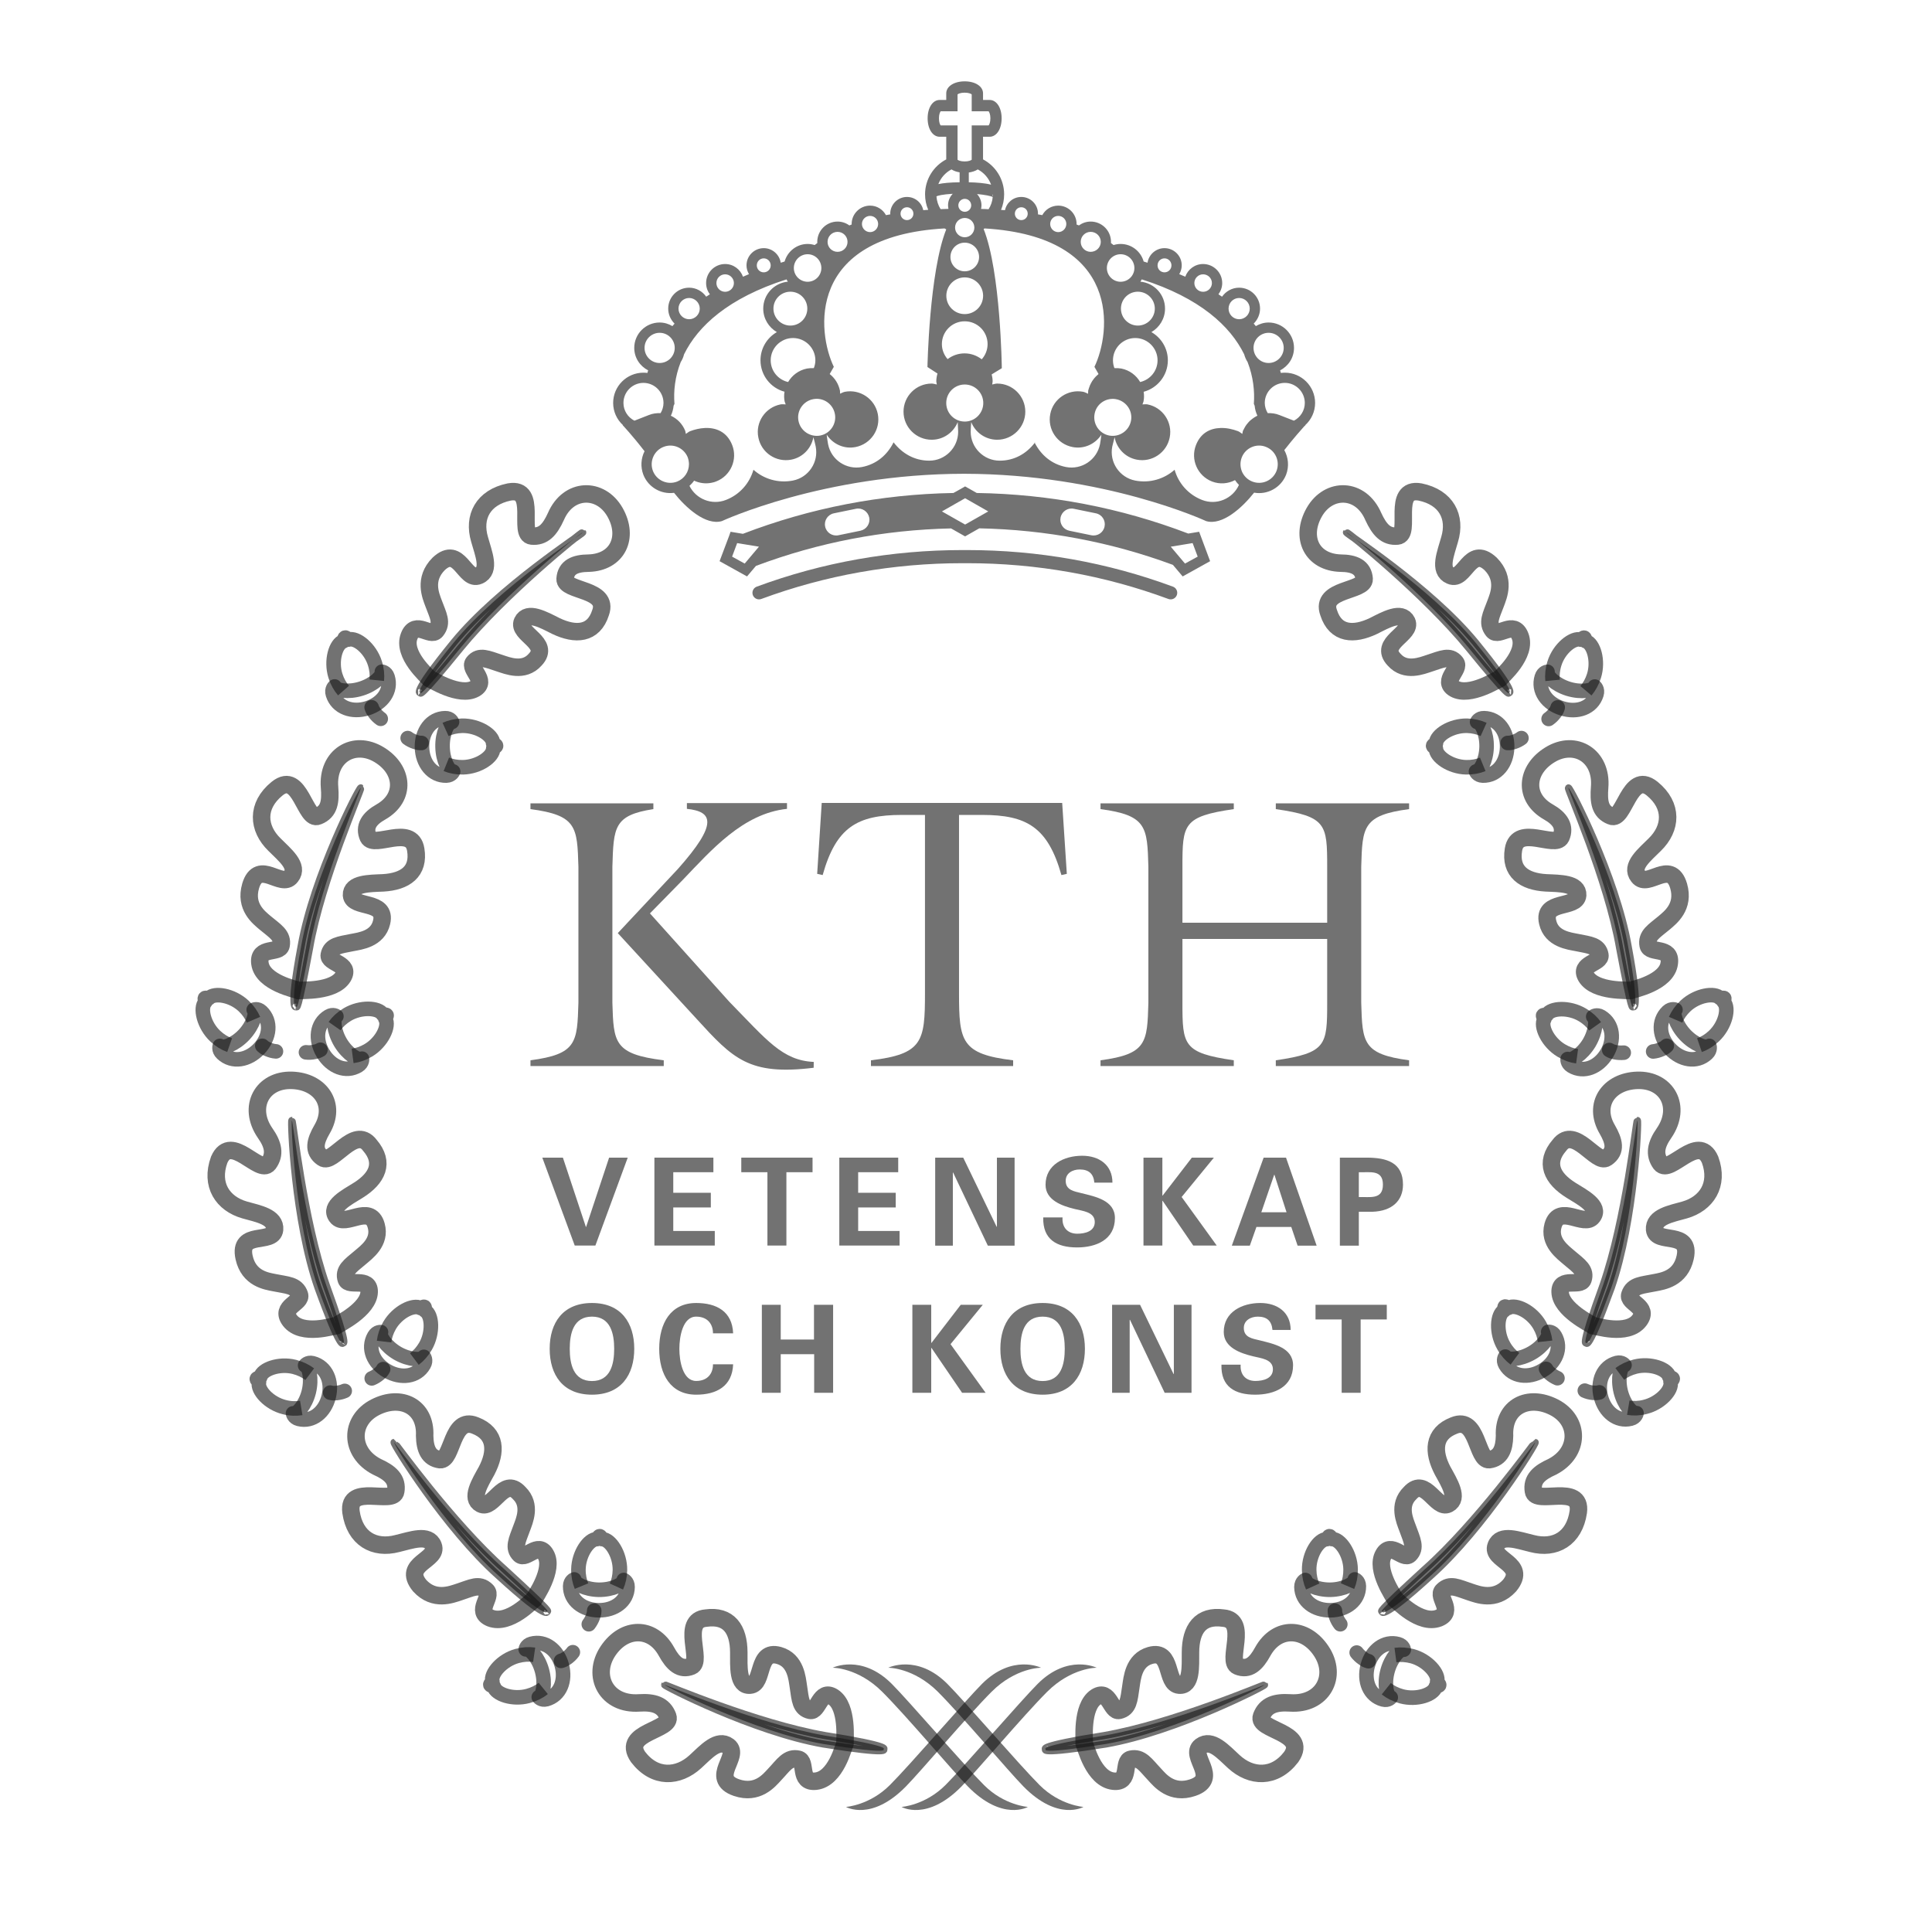 <svg
   xmlns:svg="http://www.w3.org/2000/svg"
   xmlns="http://www.w3.org/2000/svg"
   version="1.0"
   width="110"
   height="110"
   id="svg3197">
  <defs
     id="defs3199" />
  <g
     transform="translate(-300.411,-414.202)"
     id="layer1">
    <g
       transform="matrix(1.25,0,0,1.25,-16.715,334.273)"
       id="g3995">
      <path
         d="M 340.801,151.043 L 254.602,151.043 L 254.602,64.844 L 340.801,64.844 L 340.801,151.043 z"
         id="path4096"
         style="fill:none;fill-opacity:1;fill-rule:nonzero;stroke:none" />
      <path
         d="M 281.594,109.617 C 281.648,111.43 281.664,111.957 283.934,112.238 L 283.934,112.5 L 277.863,112.5 L 277.863,112.238 C 279.977,111.957 279.992,111.43 280.047,109.617 L 280.047,103.422 C 279.992,101.609 279.977,101.078 277.863,100.797 L 277.863,100.535 L 283.461,100.535 L 283.461,100.797 C 281.664,101.078 281.648,101.609 281.594,103.422 L 281.594,109.617 z M 289.547,100.523 L 289.547,100.785 C 287.539,101 286.105,102.66 284.805,104.016 L 283.305,105.547 L 286.918,109.57 C 288.621,111.309 289.332,112.246 290.766,112.312 L 290.762,112.578 C 287.812,112.941 287.086,112.164 285.43,110.352 L 281.84,106.445 L 284.578,103.523 C 286.426,101.445 286.164,100.91 284.988,100.785 L 284.988,100.523 L 289.547,100.523 z"
         id="path344"
         style="fill:#151414;fill-opacity:0.6;fill-rule:nonzero;stroke:none" />
      <path
         d="M 302.082,100.516 L 302.293,103.746 L 302.047,103.801 C 301.43,101.617 300.461,101.062 298.438,101.062 L 297.383,101.062 L 297.383,109.195 C 297.383,111.375 297.488,111.957 299.848,112.238 L 299.848,112.5 L 293.371,112.5 L 293.371,112.238 C 295.73,111.957 295.832,111.375 295.832,109.195 L 295.832,101.062 L 294.777,101.062 C 292.754,101.062 291.785,101.617 291.172,103.801 L 290.922,103.746 L 291.129,100.516 L 302.082,100.516 z"
         id="path346"
         style="fill:#151414;fill-opacity:0.6;fill-rule:nonzero;stroke:none" />
      <path
         d="M 307.559,109.617 C 307.559,111.551 307.594,111.902 309.898,112.238 L 309.898,112.5 L 303.828,112.5 L 303.828,112.238 C 305.938,111.957 305.957,111.43 306.008,109.617 L 306.008,103.422 C 305.957,101.609 305.938,101.078 303.828,100.797 L 303.828,100.535 L 309.898,100.535 L 309.898,100.797 C 307.594,101.133 307.559,101.484 307.559,103.422 L 307.559,105.973 L 314.152,105.973 L 314.152,103.422 C 314.152,101.484 314.117,101.133 311.812,100.797 L 311.812,100.535 L 317.883,100.535 L 317.883,100.797 C 315.773,101.078 315.754,101.609 315.703,103.422 L 315.703,109.617 C 315.754,111.43 315.773,111.957 317.883,112.238 L 317.883,112.5 L 311.812,112.5 L 311.812,112.238 C 314.117,111.902 314.152,111.551 314.152,109.617 L 314.152,106.711 L 307.559,106.711 L 307.559,109.617 z"
         id="path348"
         style="fill:#151414;fill-opacity:0.6;fill-rule:nonzero;stroke:none" />
      <path
         d="M 291.629,139.906 C 291.629,139.906 292.777,139.895 293.887,141.004 C 295,142.117 297.07,144.582 297.781,145.309 C 299.359,146.922 300.52,146.246 300.52,146.246 C 300.52,146.246 299.441,146.176 298.52,145.25 C 297.605,144.34 295.059,141.379 294.32,140.641 C 292.941,139.262 291.629,139.906 291.629,139.906"
         id="path350"
         style="fill:#151414;fill-opacity:0.6;fill-rule:nonzero;stroke:none" />
      <path
         d="M 294.16,139.906 C 294.16,139.906 295.309,139.895 296.422,141.004 C 297.531,142.117 299.602,144.582 300.312,145.309 C 301.895,146.922 303.051,146.246 303.051,146.246 C 303.051,146.246 301.977,146.176 301.051,145.25 C 300.141,144.34 297.59,141.379 296.852,140.641 C 295.473,139.262 294.16,139.906 294.16,139.906"
         id="path352"
         style="fill:#151414;fill-opacity:0.6;fill-rule:nonzero;stroke:none" />
      <path
         d="M 303.652,139.906 C 303.652,139.906 302.508,139.895 301.395,141.004 C 300.285,142.117 298.215,144.582 297.5,145.309 C 295.922,146.922 294.766,146.246 294.766,146.246 C 294.766,146.246 295.84,146.176 296.766,145.25 C 297.676,144.34 300.227,141.379 300.965,140.641 C 302.344,139.262 303.652,139.906 303.652,139.906"
         id="path354"
         style="fill:#151414;fill-opacity:0.6;fill-rule:nonzero;stroke:none" />
      <path
         d="M 301.121,139.906 C 301.121,139.906 299.973,139.895 298.863,141.004 C 297.754,142.117 295.68,144.582 294.969,145.309 C 293.391,146.922 292.234,146.246 292.234,146.246 C 292.234,146.246 293.309,146.176 294.234,145.25 C 295.145,144.34 297.695,141.379 298.43,140.641 C 299.812,139.262 301.121,139.906 301.121,139.906"
         id="path356"
         style="fill:#151414;fill-opacity:0.6;fill-rule:nonzero;stroke:none" />
      <path
         d="M 307.023,90.945 C 304.07,89.852 300.949,89.297 297.754,89.297 L 297.547,89.297 C 294.348,89.297 291.23,89.852 288.273,90.945"
         id="path358"
         style="fill:none;stroke:#151414;stroke-width:0.598;stroke-linecap:round;stroke-linejoin:miter;stroke-miterlimit:4;stroke-opacity:0.6" />
      <path
         d="M 278.402,116.672 L 279.34,116.672 L 280.387,119.828 L 280.398,119.828 L 281.445,116.672 L 282.293,116.672 L 280.82,120.676 L 279.879,120.676 L 278.402,116.672 z"
         id="path360"
         style="fill:#151414;fill-opacity:0.6;fill-rule:nonzero;stroke:none" />
      <path
         d="M 283.508,116.672 L 286.195,116.672 L 286.195,117.336 L 284.367,117.336 L 284.367,118.273 L 286.078,118.273 L 286.078,118.941 L 284.367,118.941 L 284.367,120.012 L 286.258,120.012 L 286.258,120.676 L 283.508,120.676 L 283.508,116.672 z"
         id="path362"
         style="fill:#151414;fill-opacity:0.6;fill-rule:nonzero;stroke:none" />
      <path
         d="M 287.465,116.672 L 290.711,116.672 L 290.711,117.336 L 289.52,117.336 L 289.52,120.676 L 288.656,120.676 L 288.656,117.336 L 287.465,117.336 L 287.465,116.672 z"
         id="path364"
         style="fill:#151414;fill-opacity:0.6;fill-rule:nonzero;stroke:none" />
      <path
         d="M 291.93,116.672 L 294.613,116.672 L 294.613,117.336 L 292.789,117.336 L 292.789,118.273 L 294.5,118.273 L 294.5,118.941 L 292.789,118.941 L 292.789,120.012 L 294.676,120.012 L 294.676,120.676 L 291.93,120.676 L 291.93,116.672 z"
         id="path366"
         style="fill:#151414;fill-opacity:0.6;fill-rule:nonzero;stroke:none" />
      <path
         d="M 298.695,120.68 L 297.113,117.348 L 297.102,117.359 L 297.102,120.68 L 296.297,120.68 L 296.297,116.672 L 297.574,116.672 L 299.098,119.824 L 299.109,119.812 L 299.109,116.672 L 299.914,116.672 L 299.914,120.68 L 298.695,120.68 z"
         id="path368"
         style="fill:#151414;fill-opacity:0.6;fill-rule:nonzero;stroke:none" />
      <path
         d="M 303.547,117.812 C 303.512,117.41 303.297,117.211 302.879,117.211 C 302.562,117.211 302.242,117.375 302.242,117.727 C 302.242,118.156 302.629,118.207 302.973,118.293 C 303.582,118.445 304.484,118.617 304.484,119.422 C 304.484,120.418 303.617,120.762 302.758,120.762 C 301.844,120.762 301.191,120.406 301.219,119.395 L 302.098,119.395 C 302.066,119.84 302.32,120.137 302.77,120.137 C 303.113,120.137 303.566,120.035 303.566,119.605 C 303.566,119.133 302.996,119.102 302.652,119.012 C 302.09,118.875 301.324,118.617 301.324,117.91 C 301.324,116.992 302.168,116.586 302.992,116.586 C 303.77,116.586 304.371,117.008 304.371,117.812 L 303.547,117.812 z"
         id="path370"
         style="fill:#151414;fill-opacity:0.6;fill-rule:nonzero;stroke:none" />
      <path
         d="M 306.645,118.402 L 306.656,118.402 L 307.988,116.672 L 308.992,116.672 L 307.523,118.465 L 309.121,120.676 L 308.051,120.676 L 306.656,118.637 L 306.645,118.637 L 306.645,120.676 L 305.785,120.676 L 305.785,116.672 L 306.645,116.672 L 306.645,118.402 z"
         id="path372"
         style="fill:#151414;fill-opacity:0.6;fill-rule:nonzero;stroke:none" />
      <path
         d="M 309.809,120.68 L 311.258,116.672 L 312.277,116.672 L 313.672,120.68 L 312.805,120.68 L 312.516,119.828 L 310.93,119.828 L 310.629,120.68 L 309.809,120.68 z M 312.301,119.16 L 311.75,117.453 L 311.738,117.453 L 311.152,119.16 L 312.301,119.16 z"
         id="path374"
         style="fill:#151414;fill-opacity:0.6;fill-rule:nonzero;stroke:none" />
      <path
         d="M 314.73,120.68 L 314.73,116.672 L 315.969,116.672 C 316.855,116.676 317.605,116.887 317.605,117.902 C 317.605,118.629 317.113,119.105 316.219,119.137 L 315.594,119.137 L 315.594,120.68 L 314.73,120.68 z M 315.594,118.469 C 316.07,118.445 316.691,118.613 316.691,117.902 C 316.691,117.191 316.07,117.359 315.594,117.336 L 315.594,118.469 z"
         id="path376"
         style="fill:#151414;fill-opacity:0.6;fill-rule:nonzero;stroke:none" />
      <path
         d="M 278.738,125.379 C 278.738,124.199 279.336,123.293 280.664,123.293 C 281.992,123.293 282.59,124.199 282.59,125.379 C 282.59,126.562 281.992,127.469 280.664,127.469 C 279.336,127.469 278.738,126.562 278.738,125.379 M 279.652,125.379 C 279.652,126.07 279.816,126.848 280.664,126.848 C 281.512,126.848 281.676,126.07 281.676,125.379 C 281.676,124.691 281.512,123.914 280.664,123.914 C 279.816,123.914 279.652,124.691 279.652,125.379"
         id="path378"
         style="fill:#151414;fill-opacity:0.6;fill-rule:nonzero;stroke:none" />
      <path
         d="M 286.176,124.676 C 286.18,124.254 285.926,123.914 285.41,123.914 C 284.801,123.914 284.645,124.82 284.645,125.379 C 284.645,125.941 284.801,126.844 285.41,126.844 C 285.926,126.844 286.18,126.508 286.176,126.086 L 287.094,126.086 C 287.055,127.09 286.332,127.469 285.41,127.469 C 284.25,127.469 283.727,126.551 283.727,125.379 C 283.727,124.211 284.25,123.293 285.41,123.293 C 286.332,123.293 287.055,123.672 287.094,124.676 L 286.176,124.676 z"
         id="path380"
         style="fill:#151414;fill-opacity:0.6;fill-rule:nonzero;stroke:none" />
      <path
         d="M 288.402,127.383 L 288.402,123.375 L 289.262,123.375 L 289.262,124.957 L 290.777,124.957 L 290.777,123.375 L 291.648,123.375 L 291.648,127.383 L 290.785,127.383 L 290.785,125.625 L 289.262,125.625 L 289.262,127.383 L 288.402,127.383 z"
         id="path382"
         style="fill:#151414;fill-opacity:0.6;fill-rule:nonzero;stroke:none" />
      <path
         d="M 296.117,125.109 L 296.129,125.109 L 297.461,123.375 L 298.465,123.375 L 296.996,125.168 L 298.594,127.383 L 297.523,127.383 L 296.129,125.34 L 296.117,125.34 L 296.117,127.383 L 295.258,127.383 L 295.258,123.375 L 296.117,123.375 L 296.117,125.109 z"
         id="path384"
         style="fill:#151414;fill-opacity:0.6;fill-rule:nonzero;stroke:none" />
      <path
         d="M 299.266,125.379 C 299.266,124.199 299.863,123.293 301.191,123.293 C 302.516,123.293 303.117,124.199 303.117,125.379 C 303.117,126.562 302.516,127.469 301.191,127.469 C 299.863,127.469 299.266,126.562 299.266,125.379 M 300.18,125.379 C 300.18,126.07 300.34,126.848 301.191,126.848 C 302.039,126.848 302.199,126.07 302.199,125.379 C 302.199,124.691 302.039,123.914 301.191,123.914 C 300.34,123.914 300.18,124.691 300.18,125.379"
         id="path386"
         style="fill:#151414;fill-opacity:0.6;fill-rule:nonzero;stroke:none" />
      <path
         d="M 306.75,127.383 L 305.168,124.055 L 305.156,124.066 L 305.156,127.383 L 304.355,127.383 L 304.355,123.375 L 305.629,123.375 L 307.156,126.531 L 307.168,126.52 L 307.168,123.375 L 307.973,123.375 L 307.973,127.383 L 306.75,127.383 z"
         id="path388"
         style="fill:#151414;fill-opacity:0.6;fill-rule:nonzero;stroke:none" />
      <path
         d="M 311.66,124.52 C 311.625,124.113 311.41,123.914 310.992,123.914 C 310.676,123.914 310.355,124.082 310.355,124.43 C 310.355,124.863 310.742,124.914 311.086,124.996 C 311.699,125.152 312.598,125.324 312.598,126.129 C 312.598,127.125 311.73,127.469 310.871,127.469 C 309.957,127.469 309.305,127.113 309.336,126.102 L 310.211,126.102 C 310.18,126.547 310.434,126.844 310.883,126.844 C 311.227,126.844 311.68,126.738 311.68,126.312 C 311.68,125.84 311.109,125.809 310.766,125.719 C 310.207,125.582 309.441,125.324 309.441,124.613 C 309.441,123.699 310.281,123.293 311.105,123.293 C 311.883,123.293 312.488,123.715 312.488,124.52 L 311.66,124.52 z"
         id="path390"
         style="fill:#151414;fill-opacity:0.6;fill-rule:nonzero;stroke:none" />
      <path
         d="M 313.621,123.375 L 316.867,123.375 L 316.867,124.043 L 315.676,124.043 L 315.676,127.383 L 314.812,127.383 L 314.812,124.043 L 313.621,124.043 L 313.621,123.375 z"
         id="path392"
         style="fill:#151414;fill-opacity:0.6;fill-rule:nonzero;stroke:none" />
      <path
         d="M 300.82,84.09 C 300.824,84.098 300.832,84.105 300.836,84.113 C 300.84,84.105 300.844,84.102 300.848,84.098 L 300.82,84.09 z"
         id="path394"
         style="fill:#151414;fill-opacity:0.6;fill-rule:nonzero;stroke:none" />
      <path
         d="M 313.164,83.309 C 313.164,83.309 313.16,83.309 313.156,83.305 C 313.43,83.055 313.602,82.695 313.602,82.297 C 313.602,81.535 312.98,80.918 312.223,80.918 C 312.16,80.918 312.102,80.922 312.043,80.93 C 312.035,80.891 312.02,80.852 312.008,80.812 C 312.383,80.621 312.641,80.238 312.641,79.789 C 312.641,79.152 312.121,78.633 311.484,78.633 C 311.273,78.633 311.074,78.695 310.902,78.797 C 310.871,78.758 310.84,78.719 310.805,78.684 C 310.98,78.508 311.094,78.27 311.094,78 C 311.094,77.473 310.668,77.047 310.141,77.047 C 309.82,77.047 309.535,77.211 309.363,77.457 C 309.309,77.422 309.254,77.383 309.199,77.348 C 309.305,77.203 309.371,77.027 309.371,76.836 C 309.371,76.359 308.98,75.969 308.5,75.969 C 308.125,75.969 307.809,76.211 307.688,76.547 C 307.602,76.508 307.508,76.469 307.414,76.43 C 307.484,76.312 307.527,76.176 307.527,76.031 C 307.527,75.598 307.176,75.246 306.742,75.246 C 306.352,75.246 306.027,75.535 305.969,75.91 C 305.91,75.891 305.852,75.871 305.793,75.855 C 305.664,75.395 305.246,75.055 304.742,75.055 C 304.633,75.055 304.523,75.074 304.422,75.105 C 304.383,75.074 304.344,75.043 304.301,75.012 C 304.305,74.992 304.305,74.977 304.305,74.961 C 304.305,74.449 303.891,74.035 303.379,74.035 C 303.18,74.035 302.996,74.102 302.844,74.211 C 302.809,74.195 302.77,74.184 302.734,74.168 C 302.734,74.16 302.738,74.152 302.738,74.145 C 302.738,73.684 302.363,73.309 301.902,73.309 C 301.586,73.309 301.316,73.484 301.176,73.742 C 301.109,73.73 301.043,73.719 300.977,73.707 C 300.977,73.695 300.98,73.688 300.98,73.676 C 300.98,73.254 300.641,72.914 300.219,72.914 C 299.852,72.914 299.551,73.172 299.477,73.516 C 299.418,73.512 299.355,73.508 299.297,73.504 C 299.387,73.285 299.438,73.047 299.438,72.797 C 299.438,72.105 299.047,71.504 298.477,71.203 L 298.477,70.172 L 298.777,70.172 C 299.094,70.172 299.324,69.82 299.324,69.332 C 299.324,68.848 299.094,68.496 298.777,68.496 L 298.477,68.496 L 298.477,68.195 C 298.477,67.879 298.125,67.648 297.641,67.648 C 297.156,67.648 296.801,67.879 296.801,68.195 L 296.801,68.496 L 296.5,68.496 C 296.184,68.496 295.953,68.848 295.953,69.332 C 295.953,69.82 296.184,70.172 296.5,70.172 L 296.801,70.172 L 296.801,71.203 C 296.227,71.504 295.836,72.105 295.836,72.797 C 295.836,73.047 295.887,73.285 295.98,73.5 C 295.906,73.504 295.828,73.512 295.754,73.516 C 295.684,73.172 295.379,72.914 295.012,72.914 C 294.594,72.914 294.25,73.254 294.25,73.676 C 294.25,73.688 294.254,73.695 294.254,73.707 C 294.188,73.719 294.121,73.73 294.055,73.742 C 293.914,73.484 293.645,73.309 293.332,73.309 C 292.871,73.309 292.492,73.684 292.492,74.145 C 292.492,74.152 292.496,74.16 292.496,74.168 C 292.461,74.184 292.422,74.195 292.387,74.211 C 292.238,74.102 292.051,74.035 291.852,74.035 C 291.34,74.035 290.926,74.449 290.926,74.961 C 290.926,74.977 290.926,74.992 290.93,75.012 C 290.887,75.043 290.848,75.074 290.809,75.105 C 290.707,75.074 290.602,75.055 290.488,75.055 C 289.988,75.055 289.57,75.395 289.438,75.855 C 289.379,75.871 289.32,75.895 289.262,75.91 C 289.203,75.535 288.879,75.246 288.488,75.246 C 288.055,75.246 287.703,75.598 287.703,76.031 C 287.703,76.176 287.746,76.312 287.816,76.43 C 287.723,76.469 287.633,76.508 287.543,76.547 C 287.422,76.211 287.105,75.969 286.73,75.969 C 286.25,75.969 285.863,76.359 285.863,76.836 C 285.863,77.027 285.926,77.203 286.035,77.348 C 285.977,77.383 285.922,77.422 285.867,77.457 C 285.695,77.211 285.41,77.047 285.09,77.047 C 284.562,77.047 284.137,77.473 284.137,78 C 284.137,78.27 284.25,78.508 284.426,78.684 C 284.395,78.719 284.363,78.758 284.328,78.797 C 284.156,78.695 283.961,78.633 283.746,78.633 C 283.109,78.633 282.59,79.152 282.59,79.789 C 282.59,80.238 282.848,80.621 283.223,80.812 C 283.211,80.852 283.199,80.891 283.188,80.93 C 283.129,80.922 283.07,80.918 283.008,80.918 C 282.25,80.918 281.629,81.535 281.629,82.297 C 281.629,82.695 281.801,83.055 282.074,83.305 C 282.066,83.309 282.062,83.309 282.062,83.309 C 282.062,83.309 282.492,83.762 283.059,84.496 C 282.898,84.816 282.867,85.203 283.004,85.566 C 283.23,86.141 283.816,86.469 284.402,86.391 C 284.941,87.074 285.844,87.887 286.578,87.68 C 286.578,87.68 291.188,85.531 297.609,85.523 C 304.035,85.531 308.641,87.68 308.641,87.68 C 309.379,87.891 310.285,87.066 310.824,86.383 C 311.426,86.492 312.047,86.16 312.281,85.566 C 312.426,85.184 312.383,84.777 312.199,84.445 C 312.629,83.895 312.973,83.512 313.098,83.371 C 313.121,83.352 313.141,83.332 313.164,83.309 M 312.223,81.383 C 312.723,81.383 313.133,81.793 313.133,82.297 C 313.133,82.648 312.93,82.953 312.637,83.105 C 312.41,83.016 312.156,82.914 311.977,82.848 C 311.801,82.777 311.621,82.754 311.445,82.762 C 311.363,82.625 311.309,82.465 311.309,82.297 C 311.309,81.793 311.719,81.383 312.223,81.383 M 311.484,79.102 C 311.863,79.102 312.172,79.41 312.172,79.789 C 312.172,80.168 311.863,80.477 311.484,80.477 C 311.105,80.477 310.797,80.168 310.797,79.789 C 310.797,79.41 311.105,79.102 311.484,79.102 M 310.141,77.516 C 310.41,77.516 310.625,77.734 310.625,78 C 310.625,78.266 310.41,78.484 310.141,78.484 C 309.875,78.484 309.66,78.266 309.66,78 C 309.66,77.734 309.875,77.516 310.141,77.516 M 308.5,76.438 C 308.723,76.438 308.902,76.617 308.902,76.836 C 308.902,77.055 308.723,77.234 308.5,77.234 C 308.281,77.234 308.102,77.055 308.102,76.836 C 308.102,76.617 308.281,76.438 308.5,76.438 M 306.742,75.711 C 306.918,75.711 307.059,75.855 307.059,76.031 C 307.059,76.207 306.918,76.348 306.742,76.348 C 306.566,76.348 306.426,76.207 306.426,76.031 C 306.426,75.855 306.566,75.711 306.742,75.711 M 306.301,78 C 306.301,78.426 305.953,78.773 305.527,78.773 C 305.102,78.773 304.758,78.426 304.758,78 C 304.758,77.574 305.102,77.23 305.527,77.23 C 305.953,77.23 306.301,77.574 306.301,78 M 305.734,82.363 L 305.738,82.363 C 305.738,82.363 305.734,82.363 305.734,82.363 C 305.734,82.363 305.734,82.363 305.734,82.363 M 304.777,80.73 C 304.668,80.711 304.562,80.707 304.461,80.711 C 304.418,80.598 304.395,80.48 304.395,80.355 C 304.395,79.797 304.848,79.34 305.41,79.34 C 305.969,79.34 306.426,79.797 306.426,80.355 C 306.426,80.84 306.086,81.242 305.633,81.344 C 305.457,81.039 305.152,80.805 304.777,80.73 M 304.742,75.523 C 305.09,75.523 305.371,75.805 305.371,76.152 C 305.371,76.496 305.09,76.777 304.742,76.777 C 304.398,76.777 304.117,76.496 304.117,76.152 C 304.117,75.805 304.398,75.523 304.742,75.523 M 303.379,74.504 C 303.633,74.504 303.84,74.707 303.84,74.961 C 303.84,75.211 303.633,75.414 303.379,75.414 C 303.129,75.414 302.926,75.211 302.926,74.961 C 302.926,74.707 303.129,74.504 303.379,74.504 M 301.902,73.777 C 302.105,73.777 302.27,73.941 302.27,74.145 C 302.27,74.348 302.105,74.516 301.902,74.516 C 301.699,74.516 301.535,74.348 301.535,74.145 C 301.535,73.941 301.699,73.777 301.902,73.777 M 300.219,73.383 C 300.383,73.383 300.512,73.512 300.512,73.676 C 300.512,73.84 300.383,73.969 300.219,73.969 C 300.059,73.969 299.926,73.84 299.926,73.676 C 299.926,73.512 300.059,73.383 300.219,73.383 M 298.926,72.809 C 298.926,72.832 298.922,72.859 298.922,72.883 C 298.914,72.863 298.906,72.84 298.906,72.809 L 298.926,72.809 z M 298.918,72.914 C 298.902,73.117 298.836,73.305 298.73,73.473 C 298.621,73.465 298.504,73.461 298.387,73.461 C 298.398,73.406 298.406,73.352 298.406,73.297 C 298.406,73.098 298.328,72.918 298.203,72.781 C 298.578,72.816 298.824,72.871 298.918,72.914 M 298.891,81.457 L 298.891,81.457 C 298.891,81.457 298.891,81.457 298.891,81.457 L 298.891,81.457 z M 298.418,80.309 C 298.199,80.141 297.93,80.039 297.637,80.039 C 297.344,80.039 297.078,80.137 296.863,80.301 C 296.703,80.117 296.602,79.879 296.602,79.617 C 296.602,79.043 297.066,78.578 297.641,78.578 C 298.219,78.578 298.684,79.043 298.684,79.617 C 298.684,79.883 298.582,80.125 298.418,80.309 M 297.641,78.25 C 297.18,78.25 296.805,77.879 296.805,77.414 C 296.805,76.953 297.18,76.578 297.641,76.578 C 298.105,76.578 298.48,76.953 298.48,77.414 C 298.48,77.879 298.105,78.25 297.641,78.25 M 297.645,73.871 C 297.887,73.871 298.082,74.066 298.082,74.309 C 298.082,74.551 297.887,74.75 297.645,74.75 C 297.402,74.75 297.203,74.551 297.203,74.309 C 297.203,74.066 297.402,73.871 297.645,73.871 M 297.352,73.297 C 297.352,73.133 297.484,73 297.645,73 C 297.809,73 297.938,73.133 297.938,73.297 C 297.938,73.457 297.809,73.59 297.645,73.59 C 297.484,73.59 297.352,73.457 297.352,73.297 M 297.641,74.996 C 298.004,74.996 298.297,75.289 298.297,75.648 C 298.297,76.008 298.004,76.301 297.641,76.301 C 297.281,76.301 296.992,76.008 296.992,75.648 C 296.992,75.289 297.281,74.996 297.641,74.996 M 298.844,72.355 C 298.555,72.281 298.188,72.254 297.828,72.246 L 297.828,71.801 C 297.988,71.777 298.129,71.73 298.238,71.66 C 298.516,71.805 298.734,72.055 298.844,72.355 M 296.547,69.656 C 296.52,69.625 296.469,69.52 296.469,69.332 C 296.469,69.148 296.52,69.043 296.547,69.012 L 297.316,69.012 L 297.316,68.242 C 297.348,68.215 297.453,68.164 297.641,68.164 C 297.824,68.164 297.93,68.215 297.961,68.242 L 297.961,69.012 L 298.73,69.012 C 298.758,69.043 298.812,69.148 298.812,69.332 C 298.812,69.52 298.758,69.625 298.73,69.656 L 297.961,69.656 L 297.961,71.219 C 297.93,71.246 297.824,71.297 297.641,71.297 C 297.453,71.297 297.348,71.246 297.316,71.219 L 297.316,69.656 L 296.547,69.656 z M 297.039,71.66 C 297.137,71.723 297.266,71.77 297.41,71.793 L 297.41,72.246 C 296.977,72.25 296.664,72.281 296.441,72.328 C 296.555,72.039 296.766,71.801 297.039,71.66 M 297.098,72.77 C 296.965,72.906 296.883,73.09 296.883,73.297 C 296.883,73.352 296.891,73.406 296.902,73.457 C 296.781,73.461 296.66,73.465 296.543,73.469 C 296.434,73.297 296.371,73.098 296.355,72.887 C 296.414,72.855 296.625,72.797 297.098,72.77 M 295.012,73.383 C 295.172,73.383 295.305,73.512 295.305,73.676 C 295.305,73.84 295.172,73.969 295.012,73.969 C 294.852,73.969 294.719,73.84 294.719,73.676 C 294.719,73.512 294.852,73.383 295.012,73.383 M 293.332,73.777 C 293.535,73.777 293.699,73.941 293.699,74.145 C 293.699,74.348 293.535,74.516 293.332,74.516 C 293.129,74.516 292.961,74.348 292.961,74.145 C 292.961,73.941 293.129,73.777 293.332,73.777 M 291.852,74.504 C 292.102,74.504 292.305,74.707 292.305,74.961 C 292.305,75.211 292.102,75.414 291.852,75.414 C 291.598,75.414 291.395,75.211 291.395,74.961 C 291.395,74.707 291.598,74.504 291.852,74.504 M 290.457,80.73 C 290.082,80.805 289.777,81.039 289.598,81.344 C 289.145,81.242 288.805,80.84 288.805,80.355 C 288.805,79.797 289.262,79.34 289.82,79.34 C 290.383,79.34 290.84,79.797 290.84,80.355 C 290.84,80.48 290.812,80.598 290.77,80.711 C 290.668,80.707 290.562,80.711 290.457,80.73 M 290.488,75.523 C 290.832,75.523 291.113,75.805 291.113,76.152 C 291.113,76.496 290.832,76.777 290.488,76.777 C 290.141,76.777 289.859,76.496 289.859,76.152 C 289.859,75.805 290.141,75.523 290.488,75.523 M 289.703,77.23 C 290.129,77.23 290.473,77.574 290.473,78 C 290.473,78.426 290.129,78.773 289.703,78.773 C 289.277,78.773 288.93,78.426 288.93,78 C 288.93,77.574 289.277,77.23 289.703,77.23 M 288.488,75.711 C 288.664,75.711 288.805,75.855 288.805,76.031 C 288.805,76.207 288.664,76.348 288.488,76.348 C 288.312,76.348 288.172,76.207 288.172,76.031 C 288.172,75.855 288.312,75.711 288.488,75.711 M 286.73,76.438 C 286.949,76.438 287.129,76.617 287.129,76.836 C 287.129,77.055 286.949,77.234 286.73,77.234 C 286.508,77.234 286.332,77.055 286.332,76.836 C 286.332,76.617 286.508,76.438 286.73,76.438 M 285.09,77.516 C 285.355,77.516 285.574,77.734 285.574,78 C 285.574,78.266 285.355,78.484 285.09,78.484 C 284.824,78.484 284.605,78.266 284.605,78 C 284.605,77.734 284.824,77.516 285.09,77.516 M 283.059,79.789 C 283.059,79.41 283.367,79.102 283.746,79.102 C 284.125,79.102 284.434,79.41 284.434,79.789 C 284.434,80.168 284.125,80.477 283.746,80.477 C 283.367,80.477 283.059,80.168 283.059,79.789 M 283.008,81.383 C 283.512,81.383 283.922,81.793 283.922,82.297 C 283.922,82.465 283.871,82.625 283.789,82.762 C 283.613,82.754 283.43,82.777 283.254,82.848 C 283.078,82.914 282.824,83.016 282.598,83.105 C 282.301,82.953 282.098,82.648 282.098,82.297 C 282.098,81.793 282.508,81.383 283.008,81.383 M 284.543,85.879 C 284.105,86.047 283.613,85.832 283.441,85.395 C 283.273,84.957 283.492,84.465 283.926,84.297 C 284.363,84.125 284.855,84.344 285.027,84.777 C 285.062,84.879 285.082,84.984 285.082,85.086 C 285.082,85.426 284.879,85.746 284.543,85.879 M 289.816,85.832 C 289.148,85.961 288.492,85.762 288.02,85.34 C 287.844,85.949 287.402,86.469 286.766,86.715 C 286.125,86.965 285.406,86.68 285.105,86.074 C 285.184,86 285.258,85.922 285.316,85.836 C 285.559,85.949 285.832,85.988 286.105,85.934 C 286.133,85.93 286.16,85.922 286.188,85.914 C 286.191,85.914 286.191,85.914 286.195,85.914 C 286.234,85.902 286.277,85.891 286.324,85.871 C 286.98,85.617 287.309,84.871 287.051,84.215 C 286.812,83.605 286.309,83.414 285.805,83.438 C 285.574,83.449 285.344,83.504 285.137,83.582 C 285.066,83.609 285.008,83.664 284.941,83.707 C 284.93,83.645 284.914,83.574 284.914,83.574 C 284.789,83.254 284.547,83.012 284.258,82.879 C 284.324,82.738 284.367,82.582 284.383,82.422 L 284.422,82.34 C 284.375,81.758 284.445,81.102 284.707,80.434 C 284.777,80.328 284.828,80.207 284.859,80.082 C 285.488,78.801 286.867,77.516 289.527,76.668 C 289.543,76.703 289.562,76.738 289.586,76.773 C 288.961,76.832 288.465,77.355 288.465,78 C 288.465,78.457 288.715,78.855 289.086,79.07 C 288.641,79.324 288.34,79.805 288.34,80.355 C 288.34,81.039 288.805,81.617 289.434,81.785 C 289.41,81.93 289.41,82.082 289.441,82.234 C 289.441,82.234 289.465,82.305 289.488,82.363 C 289.41,82.363 289.328,82.348 289.254,82.363 C 288.559,82.5 288.102,83.176 288.242,83.867 C 288.375,84.562 289.051,85.016 289.746,84.879 C 290.27,84.777 290.656,84.359 290.75,83.859 C 290.781,83.957 290.844,84.215 290.855,84.281 C 290.996,84.996 290.531,85.691 289.816,85.832 M 290.07,83.113 C 289.98,82.656 290.281,82.215 290.738,82.125 C 291.195,82.035 291.637,82.332 291.727,82.789 C 291.82,83.246 291.52,83.691 291.062,83.781 C 290.605,83.867 290.16,83.57 290.07,83.113 M 296.027,84.926 C 295.344,84.926 294.785,84.59 294.402,84.09 C 294.121,84.656 293.633,85.086 292.965,85.215 C 292.25,85.355 291.555,84.887 291.418,84.172 C 291.402,84.105 291.367,83.844 291.355,83.742 C 291.633,84.168 292.145,84.41 292.672,84.305 C 293.367,84.168 293.82,83.496 293.684,82.801 C 293.547,82.109 292.871,81.656 292.18,81.789 C 292.105,81.805 292.035,81.848 291.965,81.875 C 291.965,81.812 291.961,81.742 291.961,81.742 C 291.898,81.43 291.727,81.164 291.492,80.98 L 291.68,80.652 C 290.934,79.105 290.391,74.707 296.723,74.348 C 296.75,74.363 296.773,74.379 296.801,74.391 C 296.027,76.328 295.945,80.66 295.945,80.66 L 296.402,80.957 C 296.367,81.074 296.348,81.195 296.348,81.32 C 296.348,81.32 296.359,81.395 296.371,81.457 C 296.293,81.441 296.215,81.414 296.137,81.414 C 295.43,81.414 294.855,81.988 294.855,82.695 C 294.855,83.398 295.43,83.973 296.137,83.973 C 296.676,83.973 297.133,83.641 297.324,83.168 C 297.332,83.27 297.344,83.535 297.344,83.605 C 297.344,84.332 296.754,84.926 296.027,84.926 M 296.801,82.301 C 296.801,81.836 297.172,81.461 297.637,81.457 L 297.652,81.457 C 298.113,81.461 298.488,81.836 298.488,82.301 C 298.488,82.766 298.109,83.145 297.645,83.145 C 297.176,83.145 296.801,82.766 296.801,82.301 M 303.805,84.172 C 303.664,84.887 302.969,85.355 302.254,85.215 C 301.598,85.086 301.117,84.668 300.832,84.113 C 300.453,84.605 299.906,84.926 299.234,84.926 C 298.508,84.926 297.914,84.332 297.914,83.605 C 297.914,83.535 297.93,83.27 297.938,83.168 C 298.125,83.641 298.586,83.973 299.121,83.973 C 299.828,83.973 300.402,83.398 300.402,82.695 C 300.402,81.988 299.828,81.414 299.121,81.414 C 299.047,81.414 298.969,81.441 298.895,81.457 C 298.906,81.395 298.914,81.32 298.914,81.32 C 298.914,81.211 298.898,81.102 298.871,80.996 L 299.332,80.715 C 299.332,80.715 299.281,76.316 298.504,74.375 C 298.52,74.367 298.535,74.359 298.547,74.348 C 304.84,74.723 304.297,79.109 303.551,80.652 L 303.738,80.98 C 303.73,80.984 303.723,80.992 303.715,81 C 303.68,81.031 303.645,81.062 303.613,81.094 C 303.59,81.117 303.566,81.145 303.543,81.172 C 303.531,81.188 303.52,81.203 303.508,81.219 C 303.469,81.27 303.434,81.32 303.406,81.375 C 303.402,81.383 303.398,81.387 303.395,81.395 C 303.359,81.461 303.328,81.535 303.305,81.609 C 303.305,81.613 303.305,81.617 303.301,81.621 C 303.289,81.664 303.273,81.703 303.266,81.742 C 303.266,81.742 303.262,81.816 303.262,81.879 C 303.188,81.848 303.117,81.805 303.043,81.789 C 302.348,81.656 301.672,82.109 301.539,82.801 C 301.402,83.496 301.855,84.168 302.551,84.305 C 303.078,84.41 303.59,84.168 303.867,83.742 C 303.855,83.844 303.82,84.105 303.805,84.172 M 303.559,82.789 C 303.641,82.352 304.051,82.066 304.488,82.117 L 304.605,82.141 C 305.027,82.258 305.301,82.676 305.215,83.113 C 305.125,83.57 304.68,83.867 304.223,83.781 C 303.766,83.691 303.469,83.246 303.559,82.789 M 308.453,86.715 C 307.82,86.469 307.375,85.949 307.203,85.34 C 306.727,85.762 306.07,85.961 305.406,85.832 C 304.691,85.691 304.223,84.996 304.363,84.281 C 304.379,84.215 304.441,83.957 304.469,83.859 C 304.562,84.359 304.949,84.777 305.477,84.879 C 306.168,85.016 306.844,84.562 306.98,83.867 C 307.117,83.176 306.664,82.5 305.969,82.363 C 305.895,82.348 305.816,82.363 305.738,82.363 C 305.762,82.305 305.785,82.234 305.785,82.234 C 305.816,82.082 305.816,81.934 305.793,81.789 C 306.426,81.617 306.895,81.043 306.895,80.355 C 306.895,79.805 306.59,79.324 306.145,79.07 C 306.516,78.855 306.766,78.457 306.766,78 C 306.766,77.355 306.273,76.832 305.645,76.773 C 305.668,76.738 305.688,76.703 305.707,76.668 C 308.363,77.512 309.742,78.801 310.371,80.082 C 310.406,80.207 310.457,80.328 310.527,80.434 C 310.785,81.102 310.855,81.758 310.812,82.34 L 310.848,82.422 C 310.863,82.582 310.906,82.734 310.973,82.875 C 310.961,82.883 310.953,82.891 310.941,82.895 C 310.891,82.918 310.844,82.949 310.797,82.98 C 310.77,82.996 310.746,83.016 310.723,83.035 C 310.691,83.059 310.664,83.082 310.633,83.109 C 310.598,83.145 310.566,83.176 310.535,83.215 C 310.516,83.234 310.5,83.254 310.484,83.277 C 310.449,83.324 310.414,83.375 310.387,83.43 C 310.375,83.449 310.367,83.465 310.359,83.484 C 310.344,83.516 310.324,83.543 310.312,83.574 C 310.312,83.574 310.297,83.645 310.285,83.707 C 310.219,83.664 310.16,83.609 310.09,83.582 C 309.84,83.488 309.559,83.426 309.285,83.438 C 308.828,83.453 308.391,83.66 308.176,84.215 C 307.918,84.875 308.246,85.617 308.906,85.875 C 309.262,86.012 309.641,85.977 309.953,85.812 C 310.008,85.891 310.066,85.965 310.133,86.031 C 309.848,86.664 309.109,86.973 308.453,86.715 M 311.844,85.395 C 311.672,85.832 311.18,86.047 310.746,85.879 C 310.531,85.797 310.367,85.637 310.273,85.43 C 310.227,85.32 310.203,85.203 310.203,85.086 C 310.203,84.984 310.223,84.879 310.262,84.777 C 310.43,84.344 310.926,84.125 311.359,84.297 C 311.797,84.465 312.012,84.957 311.844,85.395"
         id="path396"
         style="fill:#151414;fill-opacity:0.6;fill-rule:nonzero;stroke:none" />
      <path
         d="M 307.125,89.672 C 304.305,88.629 301.34,88.07 298.305,88.008 L 297.66,88.375 L 297.02,88.012 C 293.957,88.078 290.973,88.652 288.133,89.719 L 287.727,90.199 L 286.477,89.504 L 286.914,88.344 L 286.977,88.164 L 287.539,88.258 C 290.602,87.082 293.824,86.457 297.129,86.398 L 297.547,86.164 L 297.66,86.098 L 298.191,86.398 C 301.508,86.449 304.746,87.07 307.824,88.246 L 308.133,88.195 L 308.32,88.164 L 308.82,89.504 L 307.57,90.199 L 307.125,89.672 z M 287.047,89.297 C 287.223,89.395 287.449,89.52 287.621,89.613 C 287.758,89.453 288.027,89.133 288.27,88.844 C 287.895,88.781 287.484,88.715 287.277,88.68 C 287.207,88.863 287.117,89.105 287.047,89.297 M 292.891,88.117 C 293.168,88.059 293.348,87.789 293.293,87.516 C 293.234,87.238 292.965,87.059 292.688,87.117 L 291.684,87.324 C 291.406,87.379 291.227,87.652 291.285,87.926 C 291.34,88.203 291.613,88.379 291.887,88.324 L 292.891,88.117 z M 296.605,87.238 C 296.984,87.453 297.512,87.754 297.66,87.836 C 297.809,87.754 298.34,87.453 298.715,87.238 C 298.34,87.023 297.809,86.719 297.66,86.637 C 297.512,86.719 296.984,87.023 296.605,87.238 M 307.027,88.844 C 307.273,89.133 307.543,89.453 307.676,89.613 C 307.848,89.52 308.078,89.395 308.254,89.297 C 308.184,89.105 308.09,88.863 308.023,88.68 C 307.816,88.715 307.402,88.781 307.027,88.844 M 303.41,88.324 C 303.688,88.379 303.957,88.203 304.012,87.926 C 304.07,87.652 303.895,87.379 303.617,87.324 L 302.609,87.117 C 302.336,87.059 302.066,87.238 302.008,87.516 C 301.953,87.789 302.129,88.059 302.406,88.117 L 303.41,88.324 z"
         id="path398"
         style="fill:#151414;fill-opacity:0.6;fill-rule:nonzero;stroke:none" />
      <path
         d="M 270.863,94.926 C 270.887,94.688 270.863,94.422 270.777,94.156 C 270.566,93.477 269.934,92.965 269.578,93.074 C 269.535,93.09 269.469,92.969 269.422,92.984 C 269.375,92.996 269.391,93.133 269.348,93.148 C 268.992,93.258 268.766,94.039 268.977,94.719 C 269.062,94.988 269.191,95.219 269.348,95.398"
         id="path400"
         style="fill:none;stroke:#151414;stroke-width:0.663;stroke-linecap:butt;stroke-linejoin:miter;stroke-miterlimit:4;stroke-opacity:0.6" />
      <path
         d="M 270.434,96.203 C 271.121,95.988 271.551,95.398 271.355,94.777 C 271.285,94.551 271.094,94.539 271.094,94.539 C 271.152,94.719 270.746,95.121 270.152,95.309 C 269.559,95.496 268.996,95.395 268.941,95.211 C 268.941,95.211 268.789,95.332 268.863,95.562 C 269.055,96.18 269.746,96.418 270.434,96.203 z"
         id="path402"
         style="fill:none;stroke:#151414;stroke-width:0.663;stroke-linecap:butt;stroke-linejoin:round;stroke-miterlimit:4;stroke-opacity:0.6" />
      <path
         d="M 270.629,96.16 C 270.668,96.277 270.688,96.305 270.766,96.414 C 270.848,96.523 270.941,96.613 271.043,96.684"
         id="path404"
         style="fill:none;stroke:#151414;stroke-width:0.663;stroke-linecap:round;stroke-linejoin:miter;stroke-miterlimit:4;stroke-opacity:0.6" />
      <path
         d="M 273.996,97.168 C 274.211,97.07 274.473,97.008 274.75,97 C 275.465,96.988 276.152,97.422 276.16,97.793 C 276.16,97.84 276.297,97.863 276.297,97.914 C 276.297,97.961 276.164,97.988 276.164,98.035 C 276.176,98.406 275.508,98.875 274.793,98.891 C 274.516,98.898 274.254,98.848 274.031,98.758"
         id="path406"
         style="fill:none;stroke:#151414;stroke-width:0.663;stroke-linecap:butt;stroke-linejoin:miter;stroke-miterlimit:4;stroke-opacity:0.6" />
      <path
         d="M 272.922,97.984 C 272.906,97.266 273.328,96.668 273.977,96.656 C 274.215,96.648 274.289,96.828 274.289,96.828 C 274.098,96.828 273.844,97.34 273.859,97.965 C 273.871,98.586 274.148,99.09 274.34,99.082 C 274.34,99.082 274.273,99.262 274.031,99.27 C 273.387,99.285 272.938,98.707 272.922,97.984 z"
         id="path408"
         style="fill:none;stroke:#151414;stroke-width:0.663;stroke-linecap:butt;stroke-linejoin:round;stroke-miterlimit:4;stroke-opacity:0.6" />
      <path
         d="M 272.902,97.785 C 272.773,97.785 272.746,97.777 272.617,97.738 C 272.484,97.695 272.371,97.637 272.27,97.562"
         id="path410"
         style="fill:none;stroke:#151414;stroke-width:0.663;stroke-linecap:round;stroke-linejoin:miter;stroke-miterlimit:4;stroke-opacity:0.6" />
      <path
         d="M 268.941,110.68 C 269.078,110.484 269.273,110.305 269.516,110.156 C 270.125,109.793 270.938,109.828 271.133,110.145 C 271.152,110.188 271.281,110.137 271.309,110.184 C 271.332,110.223 271.23,110.312 271.254,110.355 C 271.449,110.672 271.098,111.41 270.488,111.777 C 270.246,111.922 269.996,112.008 269.762,112.039"
         id="path412"
         style="fill:none;stroke:#151414;stroke-width:0.663;stroke-linecap:butt;stroke-linejoin:miter;stroke-miterlimit:4;stroke-opacity:0.6" />
      <path
         d="M 268.414,111.918 C 268.043,111.305 268.113,110.574 268.668,110.242 C 268.875,110.117 269.023,110.234 269.023,110.234 C 268.859,110.332 268.895,110.902 269.215,111.438 C 269.539,111.969 270.027,112.27 270.188,112.164 C 270.188,112.164 270.223,112.355 270.016,112.48 C 269.461,112.816 268.785,112.539 268.414,111.918 z"
         id="path414"
         style="fill:none;stroke:#151414;stroke-width:0.663;stroke-linecap:butt;stroke-linejoin:round;stroke-miterlimit:4;stroke-opacity:0.6" />
      <path
         d="M 268.297,111.758 C 268.188,111.82 268.156,111.828 268.023,111.855 C 267.891,111.887 267.762,111.891 267.637,111.875"
         id="path416"
         style="fill:none;stroke:#151414;stroke-width:0.663;stroke-linecap:round;stroke-linejoin:miter;stroke-miterlimit:4;stroke-opacity:0.6" />
      <path
         d="M 265.246,110.391 C 265.152,110.172 265,109.953 264.797,109.762 C 264.277,109.273 263.473,109.141 263.219,109.406 C 263.188,109.441 263.07,109.371 263.039,109.406 C 263.004,109.441 263.086,109.551 263.051,109.586 C 262.797,109.855 262.984,110.648 263.504,111.137 C 263.707,111.328 263.938,111.469 264.16,111.547"
         id="path418"
         style="fill:none;stroke:#151414;stroke-width:0.663;stroke-linecap:butt;stroke-linejoin:miter;stroke-miterlimit:4;stroke-opacity:0.6" />
      <path
         d="M 265.5,111.715 C 265.996,111.191 266.078,110.465 265.605,110.02 C 265.43,109.855 265.258,109.938 265.258,109.938 C 265.398,110.066 265.246,110.617 264.82,111.074 C 264.391,111.527 263.852,111.719 263.715,111.582 C 263.715,111.582 263.641,111.762 263.82,111.926 C 264.289,112.371 265.008,112.238 265.5,111.715 z"
         id="path420"
         style="fill:none;stroke:#151414;stroke-width:0.663;stroke-linecap:butt;stroke-linejoin:round;stroke-miterlimit:4;stroke-opacity:0.6" />
      <path
         d="M 265.648,111.578 C 265.746,111.664 265.77,111.68 265.895,111.734 C 266.02,111.789 266.145,111.824 266.27,111.832"
         id="path422"
         style="fill:none;stroke:#151414;stroke-width:0.663;stroke-linecap:round;stroke-linejoin:miter;stroke-miterlimit:4;stroke-opacity:0.6" />
      <path
         d="M 271.195,125.051 C 271.223,124.812 271.305,124.559 271.445,124.316 C 271.805,123.699 272.531,123.34 272.855,123.523 C 272.895,123.547 272.984,123.445 273.027,123.469 C 273.07,123.492 273.023,123.621 273.066,123.645 C 273.387,123.828 273.438,124.645 273.082,125.262 C 272.941,125.504 272.762,125.703 272.574,125.844"
         id="path424"
         style="fill:none;stroke:#151414;stroke-width:0.663;stroke-linecap:butt;stroke-linejoin:miter;stroke-miterlimit:4;stroke-opacity:0.6" />
      <path
         d="M 271.336,126.391 C 270.711,126.031 270.422,125.359 270.746,124.801 C 270.867,124.59 271.055,124.621 271.055,124.621 C 270.957,124.785 271.266,125.266 271.805,125.582 C 272.344,125.891 272.918,125.914 273.008,125.746 C 273.008,125.746 273.129,125.898 273.008,126.105 C 272.688,126.668 271.961,126.75 271.336,126.391 z"
         id="path426"
         style="fill:none;stroke:#151414;stroke-width:0.663;stroke-linecap:butt;stroke-linejoin:round;stroke-miterlimit:4;stroke-opacity:0.6" />
      <path
         d="M 271.152,126.305 C 271.09,126.414 271.066,126.434 270.965,126.523 C 270.859,126.613 270.75,126.68 270.633,126.727"
         id="path428"
         style="fill:none;stroke:#151414;stroke-width:0.663;stroke-linecap:round;stroke-linejoin:miter;stroke-miterlimit:4;stroke-opacity:0.6" />
      <path
         d="M 267.809,126.535 C 267.617,126.391 267.379,126.273 267.105,126.203 C 266.414,126.031 265.648,126.305 265.559,126.664 C 265.547,126.711 265.41,126.703 265.398,126.75 C 265.387,126.797 265.512,126.855 265.5,126.902 C 265.406,127.262 265.957,127.863 266.648,128.035 C 266.918,128.105 267.188,128.113 267.422,128.074"
         id="path430"
         style="fill:none;stroke:#151414;stroke-width:0.663;stroke-linecap:butt;stroke-linejoin:miter;stroke-miterlimit:4;stroke-opacity:0.6" />
      <path
         d="M 268.672,127.566 C 268.848,126.867 268.566,126.195 267.941,126.035 C 267.707,125.977 267.598,126.137 267.598,126.137 C 267.781,126.18 267.914,126.734 267.766,127.34 C 267.613,127.945 267.234,128.371 267.047,128.32 C 267.047,128.32 267.074,128.516 267.309,128.574 C 267.934,128.73 268.496,128.266 268.672,127.566 z"
         id="path432"
         style="fill:none;stroke:#151414;stroke-width:0.663;stroke-linecap:butt;stroke-linejoin:round;stroke-miterlimit:4;stroke-opacity:0.6" />
      <path
         d="M 268.738,127.375 C 268.863,127.406 268.891,127.402 269.027,127.395 C 269.164,127.379 269.289,127.348 269.402,127.297"
         id="path434"
         style="fill:none;stroke:#151414;stroke-width:0.663;stroke-linecap:round;stroke-linejoin:miter;stroke-miterlimit:4;stroke-opacity:0.6" />
      <path
         d="M 280.188,136.188 C 280.098,135.969 280.043,135.707 280.047,135.426 C 280.059,134.715 280.52,134.043 280.891,134.047 C 280.938,134.047 280.965,133.914 281.016,133.914 C 281.062,133.914 281.086,134.051 281.133,134.051 C 281.504,134.055 281.945,134.738 281.938,135.453 C 281.934,135.73 281.875,135.992 281.777,136.207"
         id="path436"
         style="fill:none;stroke:#151414;stroke-width:0.663;stroke-linecap:butt;stroke-linejoin:miter;stroke-miterlimit:4;stroke-opacity:0.6" />
      <path
         d="M 280.965,137.289 C 280.246,137.281 279.664,136.836 279.672,136.188 C 279.676,135.949 279.855,135.883 279.855,135.883 C 279.852,136.07 280.355,136.344 280.977,136.355 C 281.602,136.359 282.113,136.102 282.109,135.91 C 282.109,135.91 282.289,135.984 282.285,136.227 C 282.277,136.875 281.688,137.301 280.965,137.289 z"
         id="path438"
         style="fill:none;stroke:#151414;stroke-width:0.663;stroke-linecap:butt;stroke-linejoin:round;stroke-miterlimit:4;stroke-opacity:0.6" />
      <path
         d="M 280.766,137.305 C 280.762,137.43 280.75,137.457 280.707,137.586 C 280.66,137.715 280.594,137.828 280.52,137.926"
         id="path440"
         style="fill:none;stroke:#151414;stroke-width:0.663;stroke-linecap:round;stroke-linejoin:miter;stroke-miterlimit:4;stroke-opacity:0.6" />
      <path
         d="M 278.031,139.316 C 277.793,139.281 277.527,139.297 277.254,139.371 C 276.57,139.559 276.035,140.172 276.129,140.531 C 276.145,140.574 276.02,140.637 276.035,140.684 C 276.047,140.73 276.184,140.719 276.195,140.766 C 276.293,141.125 277.066,141.379 277.754,141.191 C 278.023,141.117 278.258,141 278.445,140.848"
         id="path442"
         style="fill:none;stroke:#151414;stroke-width:0.663;stroke-linecap:butt;stroke-linejoin:miter;stroke-miterlimit:4;stroke-opacity:0.6" />
      <path
         d="M 279.289,139.793 C 279.102,139.098 278.527,138.648 277.902,138.816 C 277.668,138.879 277.648,139.07 277.648,139.07 C 277.832,139.016 278.223,139.438 278.387,140.039 C 278.551,140.641 278.43,141.199 278.242,141.246 C 278.242,141.246 278.355,141.402 278.59,141.34 C 279.215,141.168 279.48,140.488 279.289,139.793 z"
         id="path444"
         style="fill:none;stroke:#151414;stroke-width:0.663;stroke-linecap:butt;stroke-linejoin:round;stroke-miterlimit:4;stroke-opacity:0.6" />
      <path
         d="M 279.254,139.594 C 279.375,139.559 279.398,139.543 279.512,139.469 C 279.625,139.391 279.719,139.301 279.793,139.199"
         id="path446"
         style="fill:none;stroke:#151414;stroke-width:0.663;stroke-linecap:round;stroke-linejoin:miter;stroke-miterlimit:4;stroke-opacity:0.6" />
      <path
         d="M 324.078,125.039 C 324.051,124.801 323.969,124.547 323.828,124.305 C 323.473,123.688 322.742,123.328 322.418,123.512 C 322.379,123.535 322.289,123.434 322.246,123.457 C 322.207,123.484 322.25,123.609 322.211,123.633 C 321.887,123.82 321.836,124.633 322.195,125.25 C 322.332,125.492 322.512,125.691 322.703,125.832"
         id="path448"
         style="fill:none;stroke:#151414;stroke-width:0.663;stroke-linecap:butt;stroke-linejoin:miter;stroke-miterlimit:4;stroke-opacity:0.6" />
      <path
         d="M 323.938,126.379 C 324.562,126.02 324.852,125.348 324.527,124.789 C 324.41,124.582 324.219,124.609 324.219,124.609 C 324.316,124.773 324.008,125.258 323.469,125.57 C 322.93,125.879 322.359,125.906 322.266,125.734 C 322.266,125.734 322.145,125.887 322.266,126.098 C 322.59,126.66 323.312,126.742 323.938,126.379 z"
         id="path450"
         style="fill:none;stroke:#151414;stroke-width:0.663;stroke-linecap:butt;stroke-linejoin:round;stroke-miterlimit:4;stroke-opacity:0.6" />
      <path
         d="M 324.121,126.293 C 324.188,126.402 324.207,126.422 324.309,126.512 C 324.414,126.602 324.523,126.668 324.641,126.719"
         id="path452"
         style="fill:none;stroke:#151414;stroke-width:0.663;stroke-linecap:round;stroke-linejoin:miter;stroke-miterlimit:4;stroke-opacity:0.6" />
      <path
         d="M 315.078,136.188 C 315.172,135.969 315.223,135.707 315.219,135.426 C 315.211,134.715 314.75,134.043 314.379,134.047 C 314.332,134.047 314.305,133.914 314.254,133.914 C 314.207,133.914 314.184,134.051 314.133,134.051 C 313.762,134.055 313.32,134.738 313.332,135.453 C 313.336,135.73 313.395,135.992 313.492,136.207"
         id="path454"
         style="fill:none;stroke:#151414;stroke-width:0.663;stroke-linecap:butt;stroke-linejoin:miter;stroke-miterlimit:4;stroke-opacity:0.6" />
      <path
         d="M 314.301,137.289 C 315.023,137.281 315.602,136.836 315.594,136.188 C 315.59,135.949 315.41,135.883 315.41,135.883 C 315.418,136.07 314.914,136.344 314.289,136.355 C 313.668,136.359 313.156,136.102 313.156,135.91 C 313.156,135.91 312.98,135.984 312.98,136.227 C 312.988,136.875 313.582,137.301 314.301,137.289 z"
         id="path456"
         style="fill:none;stroke:#151414;stroke-width:0.663;stroke-linecap:butt;stroke-linejoin:round;stroke-miterlimit:4;stroke-opacity:0.6" />
      <path
         d="M 314.504,137.305 C 314.508,137.43 314.516,137.457 314.562,137.586 C 314.609,137.715 314.672,137.828 314.75,137.926"
         id="path458"
         style="fill:none;stroke:#151414;stroke-width:0.663;stroke-linecap:round;stroke-linejoin:miter;stroke-miterlimit:4;stroke-opacity:0.6" />
      <path
         d="M 317.262,139.328 C 317.496,139.297 317.762,139.312 318.035,139.383 C 318.723,139.574 319.254,140.188 319.16,140.543 C 319.145,140.59 319.27,140.648 319.254,140.699 C 319.242,140.742 319.105,140.734 319.094,140.777 C 318.996,141.137 318.223,141.395 317.535,141.207 C 317.266,141.133 317.031,141.012 316.844,140.863"
         id="path460"
         style="fill:none;stroke:#151414;stroke-width:0.663;stroke-linecap:butt;stroke-linejoin:miter;stroke-miterlimit:4;stroke-opacity:0.6" />
      <path
         d="M 316,139.805 C 316.188,139.113 316.762,138.66 317.387,138.832 C 317.621,138.895 317.641,139.086 317.641,139.086 C 317.457,139.031 317.066,139.453 316.902,140.055 C 316.738,140.652 316.863,141.215 317.047,141.258 C 317.047,141.258 316.934,141.414 316.699,141.352 C 316.074,141.184 315.809,140.504 316,139.805 z"
         id="path462"
         style="fill:none;stroke:#151414;stroke-width:0.663;stroke-linecap:butt;stroke-linejoin:round;stroke-miterlimit:4;stroke-opacity:0.6" />
      <path
         d="M 316.035,139.609 C 315.914,139.574 315.887,139.559 315.777,139.48 C 315.664,139.402 315.57,139.312 315.496,139.215"
         id="path464"
         style="fill:none;stroke:#151414;stroke-width:0.663;stroke-linecap:round;stroke-linejoin:miter;stroke-miterlimit:4;stroke-opacity:0.6" />
      <path
         d="M 327.48,126.523 C 327.672,126.379 327.91,126.262 328.184,126.191 C 328.875,126.02 329.641,126.293 329.734,126.652 C 329.742,126.699 329.879,126.691 329.891,126.738 C 329.902,126.785 329.777,126.844 329.789,126.891 C 329.883,127.25 329.332,127.852 328.641,128.023 C 328.371,128.094 328.102,128.102 327.867,128.062"
         id="path466"
         style="fill:none;stroke:#151414;stroke-width:0.663;stroke-linecap:butt;stroke-linejoin:miter;stroke-miterlimit:4;stroke-opacity:0.6" />
      <path
         d="M 326.617,127.555 C 326.441,126.855 326.723,126.184 327.348,126.023 C 327.582,125.965 327.695,126.125 327.695,126.125 C 327.508,126.168 327.375,126.723 327.523,127.328 C 327.676,127.934 328.055,128.359 328.242,128.309 C 328.242,128.309 328.215,128.504 327.98,128.562 C 327.355,128.719 326.793,128.254 326.617,127.555 z"
         id="path468"
         style="fill:none;stroke:#151414;stroke-width:0.663;stroke-linecap:butt;stroke-linejoin:round;stroke-miterlimit:4;stroke-opacity:0.6" />
      <path
         d="M 326.551,127.363 C 326.43,127.395 326.398,127.391 326.262,127.383 C 326.125,127.371 326,127.336 325.887,127.285"
         id="path470"
         style="fill:none;stroke:#151414;stroke-width:0.663;stroke-linecap:round;stroke-linejoin:miter;stroke-miterlimit:4;stroke-opacity:0.6" />
      <path
         d="M 321.277,97.168 C 321.059,97.07 320.801,97.008 320.52,97 C 319.809,96.988 319.121,97.422 319.109,97.793 C 319.109,97.84 318.977,97.863 318.977,97.914 C 318.973,97.961 319.105,97.988 319.105,98.035 C 319.098,98.406 319.766,98.875 320.477,98.891 C 320.758,98.898 321.02,98.848 321.238,98.758"
         id="path472"
         style="fill:none;stroke:#151414;stroke-width:0.663;stroke-linecap:butt;stroke-linejoin:miter;stroke-miterlimit:4;stroke-opacity:0.6" />
      <path
         d="M 322.348,97.984 C 322.367,97.266 321.945,96.668 321.297,96.656 C 321.055,96.648 320.98,96.828 320.98,96.828 C 321.172,96.828 321.426,97.34 321.414,97.965 C 321.398,98.586 321.121,99.09 320.93,99.082 C 320.93,99.082 320.996,99.262 321.238,99.27 C 321.887,99.285 322.332,98.707 322.348,97.984 z"
         id="path474"
         style="fill:none;stroke:#151414;stroke-width:0.663;stroke-linecap:butt;stroke-linejoin:round;stroke-miterlimit:4;stroke-opacity:0.6" />
      <path
         d="M 322.371,97.785 C 322.496,97.785 322.527,97.777 322.656,97.738 C 322.785,97.695 322.902,97.637 323,97.562"
         id="path476"
         style="fill:none;stroke:#151414;stroke-width:0.663;stroke-linecap:round;stroke-linejoin:miter;stroke-miterlimit:4;stroke-opacity:0.6" />
      <path
         d="M 326.355,110.691 C 326.219,110.5 326.023,110.316 325.781,110.172 C 325.172,109.805 324.355,109.844 324.164,110.16 C 324.141,110.199 324.016,110.152 323.988,110.195 C 323.965,110.238 324.066,110.328 324.043,110.367 C 323.848,110.684 324.199,111.422 324.809,111.789 C 325.047,111.934 325.301,112.023 325.535,112.055"
         id="path478"
         style="fill:none;stroke:#151414;stroke-width:0.663;stroke-linecap:butt;stroke-linejoin:miter;stroke-miterlimit:4;stroke-opacity:0.6" />
      <path
         d="M 326.883,111.934 C 327.254,111.316 327.184,110.59 326.629,110.254 C 326.422,110.129 326.27,110.25 326.27,110.25 C 326.438,110.344 326.398,110.918 326.082,111.453 C 325.758,111.984 325.27,112.281 325.105,112.18 C 325.105,112.18 325.074,112.371 325.281,112.496 C 325.836,112.832 326.512,112.551 326.883,111.934 z"
         id="path480"
         style="fill:none;stroke:#151414;stroke-width:0.663;stroke-linecap:butt;stroke-linejoin:round;stroke-miterlimit:4;stroke-opacity:0.6" />
      <path
         d="M 327,111.77 C 327.109,111.832 327.137,111.84 327.27,111.871 C 327.406,111.898 327.535,111.902 327.66,111.891"
         id="path482"
         style="fill:none;stroke:#151414;stroke-width:0.663;stroke-linecap:round;stroke-linejoin:miter;stroke-miterlimit:4;stroke-opacity:0.6" />
      <path
         d="M 324.418,94.934 C 324.395,94.695 324.418,94.43 324.504,94.16 C 324.715,93.48 325.352,92.969 325.703,93.078 C 325.75,93.094 325.812,92.973 325.859,92.988 C 325.906,93.004 325.891,93.141 325.938,93.152 C 326.289,93.262 326.52,94.047 326.305,94.727 C 326.223,94.992 326.09,95.227 325.938,95.406"
         id="path484"
         style="fill:none;stroke:#151414;stroke-width:0.663;stroke-linecap:butt;stroke-linejoin:miter;stroke-miterlimit:4;stroke-opacity:0.6" />
      <path
         d="M 324.848,96.207 C 324.16,95.996 323.734,95.402 323.926,94.785 C 323.996,94.555 324.188,94.543 324.188,94.543 C 324.129,94.727 324.535,95.129 325.129,95.316 C 325.723,95.5 326.289,95.402 326.34,95.215 C 326.34,95.215 326.492,95.336 326.418,95.566 C 326.227,96.188 325.539,96.426 324.848,96.207 z"
         id="path486"
         style="fill:none;stroke:#151414;stroke-width:0.663;stroke-linecap:butt;stroke-linejoin:round;stroke-miterlimit:4;stroke-opacity:0.6" />
      <path
         d="M 324.652,96.164 C 324.613,96.285 324.598,96.309 324.516,96.422 C 324.434,96.531 324.34,96.621 324.238,96.691"
         id="path488"
         style="fill:none;stroke:#151414;stroke-width:0.663;stroke-linecap:round;stroke-linejoin:miter;stroke-miterlimit:4;stroke-opacity:0.6" />
      <path
         d="M 330.023,110.391 C 330.117,110.172 330.27,109.953 330.477,109.758 C 330.996,109.273 331.797,109.137 332.051,109.406 C 332.082,109.441 332.199,109.371 332.234,109.406 C 332.266,109.441 332.184,109.551 332.219,109.586 C 332.473,109.855 332.289,110.648 331.766,111.137 C 331.562,111.328 331.336,111.469 331.109,111.547"
         id="path490"
         style="fill:none;stroke:#151414;stroke-width:0.663;stroke-linecap:butt;stroke-linejoin:miter;stroke-miterlimit:4;stroke-opacity:0.6" />
      <path
         d="M 329.77,111.715 C 329.277,111.188 329.195,110.465 329.664,110.02 C 329.84,109.855 330.016,109.938 330.016,109.938 C 329.871,110.066 330.027,110.617 330.453,111.074 C 330.879,111.527 331.422,111.715 331.559,111.582 C 331.559,111.582 331.629,111.762 331.453,111.926 C 330.98,112.371 330.266,112.238 329.77,111.715 z"
         id="path492"
         style="fill:none;stroke:#151414;stroke-width:0.663;stroke-linecap:butt;stroke-linejoin:round;stroke-miterlimit:4;stroke-opacity:0.6" />
      <path
         d="M 329.621,111.578 C 329.527,111.664 329.5,111.68 329.375,111.734 C 329.25,111.789 329.125,111.824 329,111.836"
         id="path494"
         style="fill:none;stroke:#151414;stroke-width:0.663;stroke-linecap:round;stroke-linejoin:miter;stroke-miterlimit:4;stroke-opacity:0.6" />
      <path
         d="M 291.199,143.379 C 294.363,143.883 293.938,143.617 293.938,143.617 C 293.941,143.617 294.398,143.492 291.277,142.996 C 288.148,142.449 283.977,140.66 283.977,140.688 C 283.945,140.723 288.008,142.816 291.199,143.379"
         id="path496"
         style="fill:#151414;fill-opacity:0.6;fill-rule:nonzero;stroke:none" />
      <path
         d="M 291.199,143.379 C 294.363,143.883 293.938,143.617 293.938,143.617 C 293.941,143.617 294.398,143.492 291.277,142.996 C 288.148,142.449 283.977,140.66 283.977,140.688 C 283.945,140.723 288.008,142.816 291.199,143.379 z"
         id="path498"
         style="fill:none;stroke:#151414;stroke-width:0.327;stroke-linecap:butt;stroke-linejoin:miter;stroke-miterlimit:4;stroke-opacity:0.6" />
      <path
         d="M 276.402,135.707 C 278.762,137.871 278.637,137.309 278.602,137.348 C 278.637,137.312 279,137.551 276.672,135.418 C 274.301,133.316 271.676,129.641 271.652,129.641 C 271.582,129.668 273.988,133.555 276.402,135.707"
         id="path500"
         style="fill:#151414;fill-opacity:0.6;fill-rule:nonzero;stroke:none" />
      <path
         d="M 276.402,135.707 C 278.762,137.871 278.637,137.309 278.602,137.348 C 278.637,137.312 279,137.551 276.672,135.418 C 274.301,133.316 271.676,129.641 271.652,129.641 C 271.582,129.668 273.988,133.555 276.402,135.707 z"
         id="path502"
         style="fill:none;stroke:#151414;stroke-width:0.327;stroke-linecap:butt;stroke-linejoin:miter;stroke-miterlimit:4;stroke-opacity:0.6" />
      <path
         d="M 268.184,122.594 C 269.277,125.609 269.32,125.098 269.316,125.102 C 269.32,125.098 269.637,125.445 268.559,122.477 C 267.512,119.477 267.051,114.98 266.996,114.98 C 266.938,114.973 267.117,119.535 268.184,122.594"
         id="path504"
         style="fill:#151414;fill-opacity:0.6;fill-rule:nonzero;stroke:none" />
      <path
         d="M 268.184,122.594 C 269.277,125.609 269.32,125.098 269.316,125.102 C 269.32,125.098 269.637,125.445 268.559,122.477 C 267.512,119.477 267.051,114.98 266.996,114.98 C 266.938,114.973 267.117,119.535 268.184,122.594 z"
         id="path506"
         style="fill:none;stroke:#151414;stroke-width:0.327;stroke-linecap:butt;stroke-linejoin:miter;stroke-miterlimit:4;stroke-opacity:0.6" />
      <path
         d="M 267.418,107.043 C 266.824,110.195 267.227,109.789 267.18,109.781 C 267.227,109.789 267.219,110.23 267.801,107.125 C 268.344,104 270.18,99.883 270.133,99.832 C 270.074,99.785 267.977,103.855 267.418,107.043"
         id="path508"
         style="fill:#151414;fill-opacity:0.6;fill-rule:nonzero;stroke:none" />
      <path
         d="M 267.418,107.043 C 266.824,110.195 267.227,109.789 267.18,109.781 C 267.227,109.789 267.219,110.23 267.801,107.125 C 268.344,104 270.18,99.883 270.133,99.832 C 270.074,99.785 267.977,103.855 267.418,107.043 z"
         id="path510"
         style="fill:none;stroke:#151414;stroke-width:0.327;stroke-linecap:butt;stroke-linejoin:miter;stroke-miterlimit:4;stroke-opacity:0.6" />
      <path
         d="M 274.379,93.199 C 272.355,95.684 272.867,95.496 272.844,95.48 C 272.867,95.496 272.68,95.906 274.676,93.453 C 276.684,90.996 280.207,88.152 280.242,88.195 C 280.281,88.234 276.43,90.695 274.379,93.199"
         id="path512"
         style="fill:#151414;fill-opacity:0.6;fill-rule:nonzero;stroke:none" />
      <path
         d="M 274.379,93.199 C 272.355,95.684 272.867,95.496 272.844,95.48 C 272.867,95.496 272.68,95.906 274.676,93.453 C 276.684,90.996 280.207,88.152 280.242,88.195 C 280.281,88.234 276.43,90.695 274.379,93.199 z"
         id="path514"
         style="fill:none;stroke:#151414;stroke-width:0.327;stroke-linecap:butt;stroke-linejoin:miter;stroke-miterlimit:4;stroke-opacity:0.6" />
      <path
         d="M 292.184,143.355 C 292.18,143.234 292.332,141.68 291.648,141.238 C 291.051,140.859 290.973,141.93 290.598,141.848 C 290.168,141.75 290.156,141.375 290.066,140.766 C 290.008,140.398 289.953,139.566 289.184,139.348 C 288.145,139.055 288.508,140.652 287.867,140.699 C 287.289,140.75 287.355,139.832 287.352,139.207 C 287.348,138.148 286.895,137.5 285.859,137.645 C 284.68,137.742 285.73,139.617 285.195,139.836 C 284.695,140.043 284.355,139.715 284.055,139.168 C 283.414,138.012 282.133,138.035 281.391,139.148 C 280.633,140.293 281.332,141.609 282.812,141.508 C 283.48,141.465 283.922,141.605 284.117,142.121 C 284.352,142.762 281.969,142.832 282.766,143.973 C 283.531,144.969 284.594,144.898 285.371,144.188 C 285.859,143.742 286.398,143.121 286.879,143.48 C 287.445,143.914 285.992,144.938 287.25,145.367 C 288.203,145.691 288.73,145.043 288.98,144.773 C 289.391,144.34 289.598,143.969 290.062,144.074 C 290.465,144.16 290.051,145.156 290.855,145.074 C 291.773,144.977 292.137,143.461 292.184,143.355 z M 278.023,136.781 C 278.074,136.68 278.953,135.426 278.555,134.75 C 278.219,134.145 277.656,135.004 277.383,134.75 C 277.074,134.449 277.258,134.102 277.461,133.551 C 277.586,133.211 277.91,132.5 277.352,131.953 C 276.641,131.164 276.16,132.734 275.605,132.449 C 275.117,132.191 275.566,131.477 275.863,130.938 C 276.32,130.066 276.305,129.246 275.352,128.875 C 274.258,128.422 274.324,130.48 273.742,130.43 C 273.223,130.359 273.055,129.941 273.043,129.344 C 273.109,128.008 271.969,127.438 270.789,128.043 C 269.609,128.652 269.613,130.098 270.863,130.75 C 271.473,131.023 271.816,131.328 271.727,131.867 C 271.645,132.52 269.512,131.48 269.688,132.812 C 269.863,134.027 270.746,134.523 271.793,134.25 C 272.422,134.102 273.223,133.793 273.434,134.352 C 273.688,135.012 271.992,135.164 272.816,136.168 C 273.48,136.895 274.27,136.566 274.613,136.457 C 275.188,136.27 275.523,136.066 275.859,136.395 C 276.156,136.664 275.309,137.34 276.039,137.645 C 276.891,137.973 277.934,136.852 278.023,136.781 z M 269.02,124.32 C 269.117,124.254 270.496,123.586 270.516,122.789 C 270.531,122.094 269.594,122.574 269.473,122.223 C 269.336,121.812 269.641,121.613 270.102,121.227 C 270.379,120.988 271.047,120.52 270.836,119.766 C 270.555,118.746 269.406,119.867 269.035,119.352 C 268.695,118.898 269.492,118.484 270.016,118.16 C 270.891,117.613 271.227,116.902 270.551,116.113 C 269.859,115.18 268.852,117.012 268.395,116.68 C 267.941,116.367 268.059,115.918 268.367,115.387 C 269.035,114.254 268.297,113.195 267,113.152 C 265.645,113.105 264.961,114.363 265.773,115.547 C 266.152,116.082 266.242,116.523 265.934,116.945 C 265.52,117.473 264.223,115.523 263.684,116.77 C 263.27,117.914 263.848,118.77 264.844,119.055 C 265.465,119.23 266.258,119.367 266.207,119.949 C 266.133,120.645 264.539,119.953 264.82,121.223 C 265.035,122.188 265.844,122.297 266.199,122.367 C 266.777,122.488 267.191,122.473 267.34,122.914 C 267.473,123.293 266.426,123.457 266.906,124.09 C 267.453,124.805 268.906,124.336 269.02,124.32 z M 267.297,109.055 C 267.426,109.043 268.902,109.125 269.324,108.441 C 269.684,107.844 268.633,107.809 268.699,107.441 C 268.781,107.016 269.164,106.992 269.738,106.875 C 270.094,106.805 270.902,106.719 271.082,105.953 C 271.328,104.926 269.766,105.34 269.711,104.719 C 269.688,104.172 270.535,104.184 271.152,104.156 C 272.156,104.098 272.801,103.645 272.637,102.641 C 272.453,101.473 270.73,102.605 270.473,102.078 C 270.266,101.605 270.508,101.23 271.051,100.926 C 272.199,100.27 272.086,98.996 270.973,98.32 C 269.816,97.617 268.594,98.379 268.711,99.801 C 268.762,100.445 268.707,100.91 268.191,101.113 C 267.598,101.379 267.367,99.02 266.324,99.863 C 265.359,100.645 265.441,101.672 266.203,102.414 C 266.656,102.871 267.328,103.395 266.953,103.863 C 266.531,104.43 265.484,103.051 265.117,104.297 C 264.84,105.246 265.5,105.738 265.773,105.973 C 266.234,106.359 266.59,106.547 266.504,107.004 C 266.43,107.398 265.438,107.035 265.539,107.816 C 265.652,108.707 267.203,109.012 267.297,109.055 z M 273.254,94.844 C 273.359,94.891 274.633,95.703 275.332,95.312 C 275.934,94.961 275.035,94.414 275.27,94.125 C 275.539,93.785 275.902,93.969 276.465,94.152 C 276.809,94.262 277.555,94.578 278.074,93.992 C 278.809,93.227 277.238,92.824 277.496,92.258 C 277.734,91.762 278.469,92.18 279.02,92.457 C 279.914,92.883 280.738,92.844 281.055,91.852 C 281.461,90.742 279.41,90.895 279.441,90.312 C 279.477,89.777 279.891,89.598 280.516,89.594 C 281.816,89.555 282.367,88.43 281.715,87.277 C 281.059,86.121 279.59,86.145 279.02,87.473 C 278.75,88.062 278.457,88.41 277.922,88.359 C 277.27,88.297 278.215,86.121 276.895,86.352 C 275.703,86.598 275.238,87.488 275.547,88.52 C 275.719,89.145 276.059,89.93 275.508,90.16 C 274.863,90.445 274.625,88.738 273.68,89.629 C 272.988,90.328 273.324,91.082 273.449,91.422 C 273.656,91.984 273.859,92.305 273.566,92.668 C 273.312,92.98 272.625,92.176 272.34,92.914 C 272.008,93.746 273.18,94.754 273.254,94.844 z M 303.09,143.355 C 303.098,143.234 302.941,141.68 303.625,141.238 C 304.227,140.859 304.305,141.93 304.676,141.848 C 305.105,141.75 305.121,141.375 305.211,140.766 C 305.27,140.398 305.324,139.566 306.09,139.348 C 307.129,139.055 306.766,140.652 307.41,140.699 C 307.984,140.75 307.922,139.832 307.926,139.207 C 307.93,138.148 308.379,137.5 309.418,137.645 C 310.594,137.742 309.547,139.617 310.078,139.836 C 310.582,140.043 310.922,139.715 311.219,139.168 C 311.863,138.012 313.145,138.035 313.883,139.148 C 314.645,140.293 313.941,141.609 312.461,141.508 C 311.793,141.465 311.355,141.605 311.16,142.121 C 310.922,142.762 313.309,142.832 312.512,143.973 C 311.746,144.969 310.68,144.898 309.906,144.188 C 309.418,143.742 308.879,143.121 308.398,143.48 C 307.832,143.914 309.285,144.938 308.027,145.367 C 307.074,145.691 306.543,145.043 306.297,144.773 C 305.883,144.34 305.676,143.969 305.211,144.074 C 304.812,144.16 305.223,145.156 304.418,145.074 C 303.504,144.977 303.137,143.461 303.09,143.355 z M 317.25,136.781 C 317.199,136.68 316.324,135.426 316.719,134.75 C 317.055,134.145 317.617,135.004 317.895,134.75 C 318.203,134.449 318.016,134.102 317.816,133.551 C 317.691,133.211 317.363,132.5 317.926,131.953 C 318.633,131.164 319.117,132.734 319.668,132.449 C 320.16,132.191 319.711,131.477 319.414,130.938 C 318.957,130.066 318.969,129.246 319.926,128.875 C 321.016,128.422 320.953,130.48 321.531,130.43 C 322.051,130.359 322.219,129.941 322.23,129.344 C 322.164,128.008 323.305,127.438 324.488,128.043 C 325.668,128.652 325.664,130.098 324.41,130.75 C 323.801,131.023 323.457,131.328 323.547,131.867 C 323.629,132.52 325.762,131.48 325.59,132.812 C 325.41,134.027 324.531,134.523 323.484,134.25 C 322.855,134.102 322.055,133.793 321.844,134.352 C 321.586,135.012 323.285,135.164 322.457,136.168 C 321.793,136.895 321.004,136.566 320.664,136.457 C 320.09,136.27 319.754,136.066 319.418,136.395 C 319.121,136.664 319.969,137.34 319.234,137.645 C 318.383,137.973 317.344,136.852 317.25,136.781 z M 326.254,124.32 C 326.16,124.254 324.781,123.586 324.762,122.789 C 324.746,122.094 325.68,122.574 325.805,122.223 C 325.941,121.812 325.633,121.613 325.172,121.227 C 324.898,120.988 324.23,120.52 324.438,119.766 C 324.723,118.746 325.871,119.867 326.242,119.352 C 326.582,118.898 325.785,118.484 325.262,118.16 C 324.383,117.613 324.047,116.902 324.727,116.113 C 325.418,115.18 326.422,117.012 326.879,116.68 C 327.336,116.367 327.215,115.918 326.91,115.387 C 326.242,114.254 326.977,113.195 328.273,113.152 C 329.629,113.105 330.312,114.363 329.5,115.547 C 329.125,116.082 329.035,116.523 329.34,116.945 C 329.754,117.473 331.055,115.523 331.594,116.77 C 332.008,117.914 331.426,118.77 330.434,119.055 C 329.812,119.23 329.02,119.367 329.066,119.949 C 329.141,120.645 330.738,119.953 330.457,121.223 C 330.242,122.188 329.43,122.297 329.078,122.367 C 328.5,122.488 328.086,122.473 327.938,122.914 C 327.805,123.293 328.848,123.457 328.367,124.09 C 327.82,124.805 326.371,124.336 326.254,124.32 z M 327.98,109.055 C 327.852,109.043 326.375,109.125 325.953,108.441 C 325.59,107.844 326.645,107.809 326.574,107.441 C 326.496,107.016 326.113,106.992 325.535,106.875 C 325.184,106.805 324.371,106.719 324.195,105.953 C 323.949,104.926 325.512,105.34 325.562,104.719 C 325.59,104.172 324.738,104.184 324.121,104.156 C 323.121,104.098 322.473,103.645 322.637,102.641 C 322.824,101.473 324.543,102.605 324.801,102.078 C 325.008,101.605 324.766,101.23 324.227,100.926 C 323.074,100.27 323.191,98.996 324.305,98.32 C 325.457,97.617 326.68,98.379 326.562,99.801 C 326.512,100.445 326.566,100.91 327.082,101.113 C 327.68,101.379 327.91,99.02 328.953,99.863 C 329.914,100.645 329.836,101.672 329.074,102.414 C 328.621,102.871 327.945,103.395 328.324,103.863 C 328.746,104.43 329.793,103.051 330.16,104.297 C 330.434,105.246 329.777,105.738 329.504,105.973 C 329.043,106.359 328.684,106.547 328.773,107.004 C 328.848,107.398 329.84,107.035 329.734,107.816 C 329.625,108.707 328.074,109.012 327.98,109.055 z M 322.02,94.844 C 321.914,94.891 320.641,95.703 319.945,95.312 C 319.344,94.961 320.242,94.414 320.004,94.125 C 319.734,93.785 319.375,93.969 318.812,94.152 C 318.469,94.262 317.723,94.578 317.203,93.992 C 316.469,93.227 318.039,92.824 317.781,92.258 C 317.539,91.762 316.805,92.18 316.258,92.457 C 315.359,92.883 314.539,92.844 314.219,91.852 C 313.812,90.742 315.867,90.895 315.836,90.312 C 315.797,89.777 315.383,89.598 314.762,89.594 C 313.457,89.555 312.91,88.43 313.562,87.277 C 314.219,86.121 315.684,86.145 316.254,87.473 C 316.527,88.062 316.82,88.41 317.355,88.359 C 318.008,88.297 317.062,86.121 318.383,86.352 C 319.574,86.598 320.039,87.488 319.727,88.52 C 319.555,89.145 319.215,89.93 319.77,90.16 C 320.414,90.445 320.648,88.738 321.598,89.629 C 322.289,90.328 321.953,91.082 321.828,91.422 C 321.621,91.984 321.418,92.305 321.707,92.668 C 321.961,92.98 322.648,92.176 322.938,92.914 C 323.27,93.746 322.094,94.754 322.02,94.844 z"
         id="path516"
         style="fill:none;stroke:#151414;stroke-width:0.796;stroke-linecap:butt;stroke-linejoin:miter;stroke-miterlimit:4;stroke-opacity:0.6" />
      <path
         d="M 304.078,143.379 C 300.91,143.883 301.34,143.617 301.336,143.617 C 301.336,143.617 300.879,143.492 304,142.996 C 307.129,142.449 311.297,140.66 311.297,140.688 C 311.332,140.723 307.27,142.816 304.078,143.379"
         id="path518"
         style="fill:#151414;fill-opacity:0.6;fill-rule:nonzero;stroke:none" />
      <path
         d="M 304.078,143.379 C 300.91,143.883 301.34,143.617 301.336,143.617 C 301.336,143.617 300.879,143.492 304,142.996 C 307.129,142.449 311.297,140.66 311.297,140.688 C 311.332,140.723 307.27,142.816 304.078,143.379 z"
         id="path520"
         style="fill:none;stroke:#151414;stroke-width:0.327;stroke-linecap:butt;stroke-linejoin:miter;stroke-miterlimit:4;stroke-opacity:0.6" />
      <path
         d="M 318.875,135.707 C 316.512,137.871 316.641,137.309 316.672,137.348 C 316.641,137.312 316.277,137.551 318.605,135.418 C 320.973,133.316 323.602,129.641 323.625,129.641 C 323.695,129.668 321.289,133.555 318.875,135.707"
         id="path522"
         style="fill:#151414;fill-opacity:0.6;fill-rule:nonzero;stroke:none" />
      <path
         d="M 318.875,135.707 C 316.512,137.871 316.641,137.309 316.672,137.348 C 316.641,137.312 316.277,137.551 318.605,135.418 C 320.973,133.316 323.602,129.641 323.625,129.641 C 323.695,129.668 321.289,133.555 318.875,135.707 z"
         id="path524"
         style="fill:none;stroke:#151414;stroke-width:0.327;stroke-linecap:butt;stroke-linejoin:miter;stroke-miterlimit:4;stroke-opacity:0.6" />
      <path
         d="M 327.094,122.594 C 325.996,125.609 325.957,125.098 325.961,125.102 C 325.953,125.098 325.641,125.445 326.719,122.477 C 327.766,119.477 328.227,114.98 328.281,114.98 C 328.34,114.973 328.156,119.535 327.094,122.594"
         id="path526"
         style="fill:#151414;fill-opacity:0.6;fill-rule:nonzero;stroke:none" />
      <path
         d="M 327.094,122.594 C 325.996,125.609 325.957,125.098 325.961,125.102 C 325.953,125.098 325.641,125.445 326.719,122.477 C 327.766,119.477 328.227,114.98 328.281,114.98 C 328.34,114.973 328.156,119.535 327.094,122.594 z"
         id="path528"
         style="fill:none;stroke:#151414;stroke-width:0.327;stroke-linecap:butt;stroke-linejoin:miter;stroke-miterlimit:4;stroke-opacity:0.6" />
      <path
         d="M 327.859,107.043 C 328.449,110.195 328.051,109.789 328.094,109.781 C 328.051,109.789 328.059,110.23 327.473,107.125 C 326.93,104 325.094,99.883 325.141,99.832 C 325.203,99.785 327.301,103.855 327.859,107.043"
         id="path530"
         style="fill:#151414;fill-opacity:0.6;fill-rule:nonzero;stroke:none" />
      <path
         d="M 327.859,107.043 C 328.449,110.195 328.051,109.789 328.094,109.781 C 328.051,109.789 328.059,110.23 327.473,107.125 C 326.93,104 325.094,99.883 325.141,99.832 C 325.203,99.785 327.301,103.855 327.859,107.043 z"
         id="path532"
         style="fill:none;stroke:#151414;stroke-width:0.327;stroke-linecap:butt;stroke-linejoin:miter;stroke-miterlimit:4;stroke-opacity:0.6" />
      <path
         d="M 320.898,93.199 C 322.922,95.684 322.406,95.496 322.43,95.48 C 322.41,95.496 322.594,95.906 320.598,93.453 C 318.59,90.996 315.066,88.152 315.031,88.195 C 314.996,88.234 318.844,90.695 320.898,93.199"
         id="path534"
         style="fill:#151414;fill-opacity:0.6;fill-rule:nonzero;stroke:none" />
      <path
         d="M 320.898,93.199 C 322.922,95.684 322.406,95.496 322.43,95.48 C 322.41,95.496 322.594,95.906 320.598,93.453 C 318.59,90.996 315.066,88.152 315.031,88.195 C 314.996,88.234 318.844,90.695 320.898,93.199 z"
         id="path536"
         style="fill:none;stroke:#151414;stroke-width:0.327;stroke-linecap:butt;stroke-linejoin:miter;stroke-miterlimit:4;stroke-opacity:0.6" />
    </g>
  </g>
</svg>